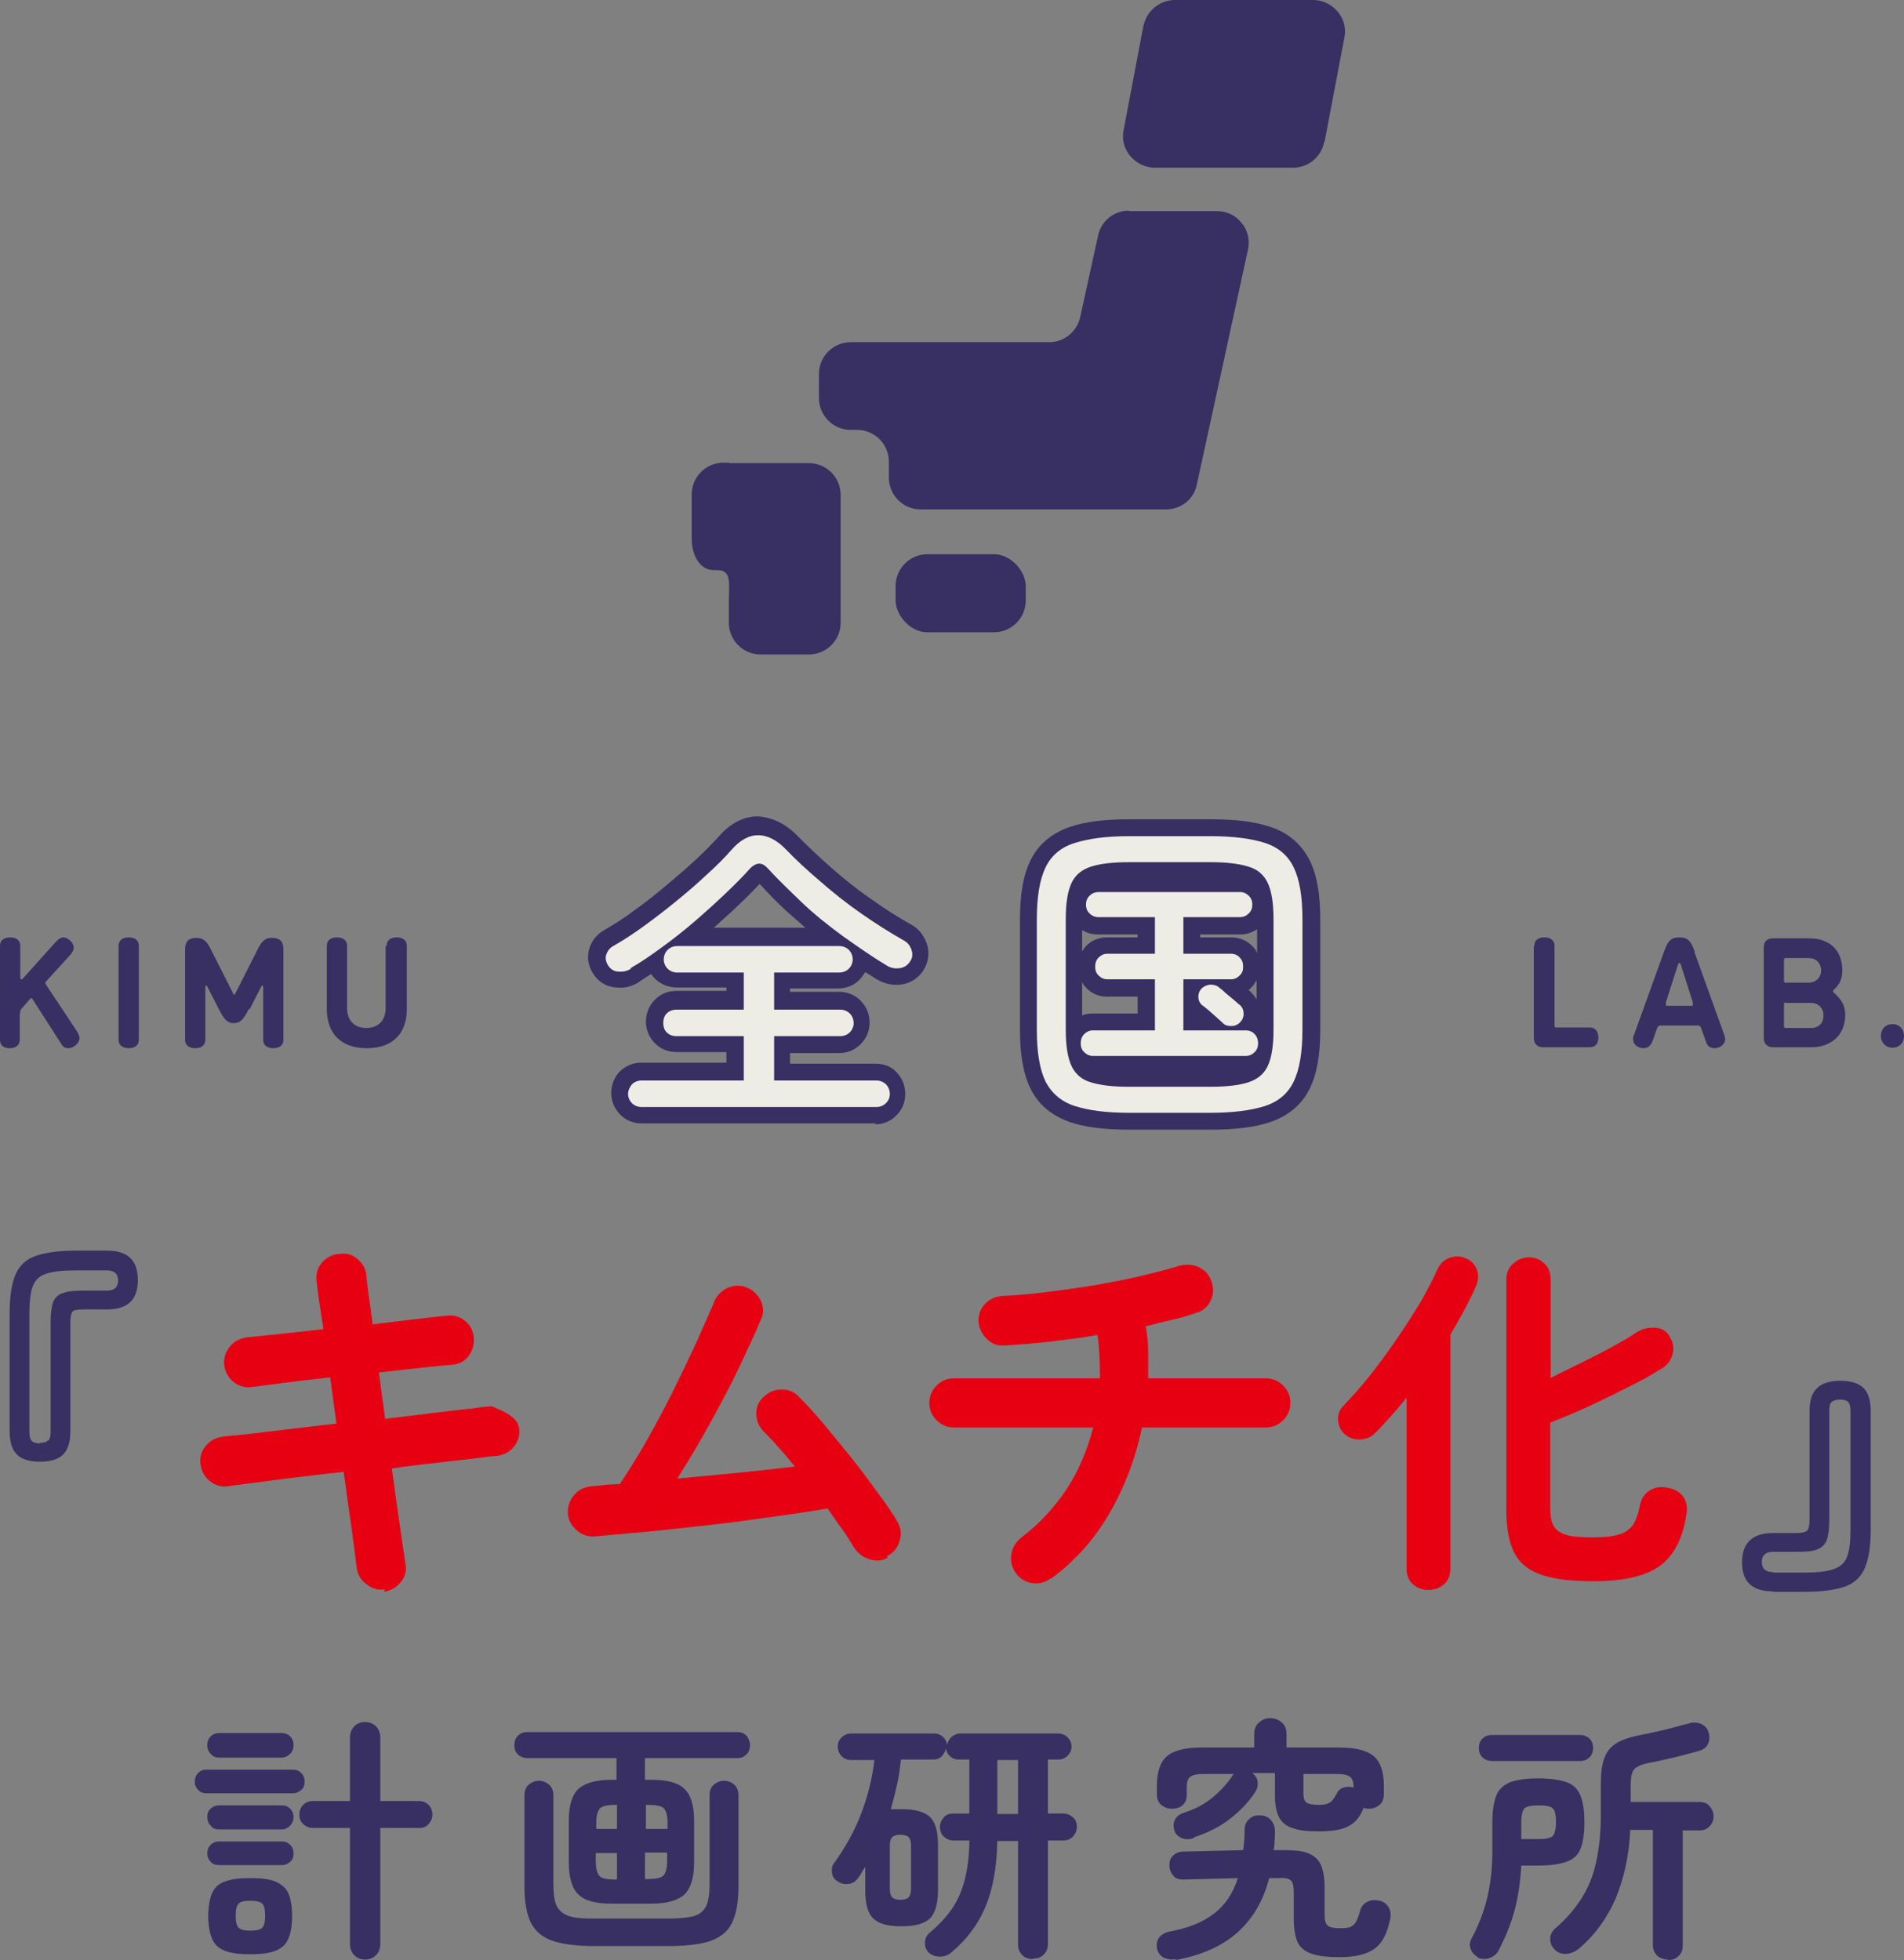 <?xml version="1.0" encoding="UTF-8"?>
<svg id="_レイヤー_2" data-name="レイヤー 2" xmlns="http://www.w3.org/2000/svg" viewBox="0 0 39.5 40.67">
  <rect x="0" y="0" width="39.5" height="40.67" fill="#808080" stroke="none"/>
  <defs>
    <style>
      .cls-1 {
        fill: #383062;
      }

      .cls-1, .cls-2, .cls-3 {
        stroke-width: 0px;
      }

      .cls-2 {
        fill: #edede5;
      }

      .cls-3 {
        fill: #e60012;
      }
    </style>
  </defs>
  <g id="design">
    <g>
      <g>
        <path class="cls-1" d="m1.17,19.53c.05-.05.1-.08.14-.08.1,0,.22.11.22.21,0,.04-.02.09-.06.14l-.51.56s-.02.02-.02.04c0,.01.01.02.02.04l.65.98s.04.08.04.12c0,.1-.12.21-.23.21-.06,0-.11-.02-.15-.09l-.59-.92s-.02-.03-.03-.03c0,0-.02,0-.02.01l-.2.23s-.02.08-.02.1v.52c0,.14-.11.18-.21.18S0,21.71,0,21.57v-1.94c0-.14.11-.18.21-.18s.21.04.21.18v.65s0,.04.02.04c.01,0,.02,0,.02,0l.71-.79Z"/>
        <path class="cls-1" d="m2.46,19.63c0-.14.11-.18.21-.18s.21.04.21.18v1.94c0,.14-.11.18-.21.18s-.21-.04-.21-.18v-1.94Z"/>
        <path class="cls-1" d="m5.16,20.94c-.1.19-.16.29-.31.29s-.21-.1-.31-.29l-.24-.47s-.01-.02-.02-.02c-.02,0-.02.03-.02.03v1.09c0,.14-.11.18-.21.18s-.21-.04-.21-.18v-1.87c0-.17.08-.24.24-.24.11,0,.2.05.28.21l.47.93s.01.04.03.04.01-.02.03-.04l.47-.93c.08-.16.16-.21.28-.21.16,0,.24.07.24.24v1.87c0,.14-.11.18-.21.18s-.21-.04-.21-.18v-1.09s0-.03-.02-.03c-.01,0-.02.02-.02.02l-.24.47Z"/>
        <path class="cls-1" d="m8.02,19.63c0-.14.11-.18.21-.18s.21.04.21.18v1.31c0,.48-.27.81-.83.81s-.83-.33-.83-.81v-1.31c0-.14.11-.18.21-.18s.21.04.21.18v1.29c0,.22.12.41.4.41s.4-.19.4-.41v-1.29Z"/>
      </g>
      <g>
        <path class="cls-1" d="m31.83,19.63c0-.14.11-.18.21-.18s.21.04.21.18v1.66s0,.03.03.03h.7c.13,0,.18.1.18.21s-.05.2-.18.2h-.97c-.11,0-.19-.07-.19-.19v-1.91Z"/>
        <path class="cls-1" d="m35.15,19.75l.62,1.72s.02.06.02.09c0,.11-.11.19-.22.19-.07,0-.15-.03-.18-.14l-.1-.28s-.02-.05-.05-.05h-.81s-.04.02-.05.05l-.1.28c-.04.1-.11.14-.18.14-.1,0-.22-.06-.22-.19,0-.03,0-.06.02-.09l.62-1.72c.08-.23.15-.3.32-.3s.24.07.32.3Zm-.06,1.12s.03,0,.03-.02c0,0,0-.02,0-.05l-.23-.72s-.02-.1-.05-.1-.03.06-.05.1l-.23.72s0,.04,0,.05c0,.01,0,.02.03.02h.52Z"/>
        <path class="cls-1" d="m36.59,19.66c0-.12.07-.19.19-.19h.75c.39,0,.69.21.69.67,0,.2-.08.31-.17.39-.02.02-.02.03-.02.04s0,.03.03.04c.1.1.22.21.22.45,0,.45-.33.67-.7.67h-.8c-.11,0-.19-.07-.19-.19v-1.88Zm.94.73c.12,0,.25-.09.25-.25s-.11-.26-.25-.26h-.49s-.03,0-.03.03v.45s0,.03.03.03h.49Zm-.49.41s-.03,0-.03.03v.47s0,.03.03.03h.54c.14,0,.25-.09.25-.26s-.13-.26-.25-.26h-.54Z"/>
        <path class="cls-1" d="m39.5,21.5c0,.14-.1.24-.24.24s-.24-.11-.24-.24c0-.15.1-.25.24-.25s.24.1.24.25Z"/>
      </g>
      <g>
        <rect class="cls-1" x="18.58" y="11.5" width="2.7" height="1.62" rx=".66" ry=".66"/>
        <path class="cls-1" d="m15.13,9.6h-.12c-.36,0-.66.29-.66.66v.91c0,.36.17.66.46.66h.07c.31,0,.24.29.24.66v.43c0,.36.29.66.66.66h1c.36,0,.66-.29.66-.66v-1.08s0-1.57,0-1.57c0-.36-.29-.66-.66-.66h-1.66Z"/>
        <path class="cls-1" d="m23.42,4.37c-.31,0-.58.22-.64.52l-.37,1.69c-.07.3-.33.52-.64.52h-4.12c-.36,0-.66.29-.66.66v.5c0,.36.29.66.66.66h.13c.36,0,.66.29.66.66v.33c0,.36.29.66.66.66h5.09c.31,0,.58-.21.64-.52l1.06-4.87c.04-.19,0-.4-.13-.55-.12-.16-.31-.25-.51-.25h-1.84Z"/>
        <path class="cls-1" d="m27.47,2.95c-.06.31-.33.53-.65.53h-2.86c-.2,0-.38-.09-.51-.24-.13-.15-.18-.35-.14-.54l.41-2.16C23.79.22,24.06,0,24.38,0h2.86c.2,0,.38.09.51.24.13.15.18.35.14.54l-.41,2.16Z"/>
      </g>
      <g>
        <g>
          <path class="cls-1" d="m18.18,23.31h-4.87c-.18,0-.34-.07-.46-.2-.11-.12-.17-.27-.17-.43s.06-.32.17-.44c.12-.12.28-.19.45-.19h1.77v-.22h-1.04c-.18,0-.34-.07-.46-.2-.11-.12-.17-.27-.17-.43s.06-.32.17-.44c.12-.13.28-.2.46-.2h1.04v-.07h-1.03c-.18,0-.34-.07-.46-.19-.03-.03-.05-.06-.07-.09-.09.06-.18.11-.26.17h0c-.14.09-.3.13-.46.11-.2-.01-.37-.11-.48-.28-.11-.16-.14-.36-.08-.54.05-.16.16-.29.32-.38.19-.11.4-.24.61-.4.22-.16.43-.32.64-.5.21-.18.42-.35.61-.53.19-.17.35-.34.49-.49.24-.28.52-.43.81-.43.28.01.59.14.86.43.19.19.42.41.67.63.25.22.52.44.81.64.29.21.58.39.86.55.15.08.26.22.32.4.06.19.03.37-.07.54-.11.17-.28.28-.48.3-.17.02-.34-.02-.49-.11-.08-.05-.16-.1-.24-.15-.03.05-.06.09-.1.14-.08.09-.23.2-.47.2h-.99v.07h1.02c.18,0,.34.07.46.2.11.12.17.27.17.44s-.06.31-.17.43c-.12.13-.28.2-.46.2h-1.02v.22h1.77c.18,0,.34.06.45.19.11.12.17.27.17.44s-.06.31-.17.43c-.12.13-.28.2-.46.2Zm-4.87-.7v.35s0-.35,0-.35Zm-.37-2.7l.15.19-.12-.2-.03.02Zm1.87-.66h1.9c-.1-.09-.21-.18-.31-.27-.24-.21-.45-.43-.64-.64-.14.15-.29.3-.46.46-.15.15-.32.29-.48.44Z"/>
          <path class="cls-1" d="m25.11,23.44h-1.69c-.5,0-.92-.05-1.23-.16-.37-.13-.65-.36-.81-.69-.15-.3-.22-.7-.22-1.22v-2.3c0-.52.07-.92.22-1.22.16-.33.44-.56.81-.69.32-.11.72-.16,1.24-.16h1.69c.52,0,.92.05,1.24.16.37.12.64.36.81.69.15.3.22.7.22,1.22v2.3c0,.52-.07.92-.22,1.22-.16.33-.44.56-.81.69-.32.11-.73.16-1.24.16Zm-2.66-3.06v.69c.07-.03.14-.04.22-.04h.93v-.35h-.64c-.17,0-.33-.07-.44-.2-.03-.03-.05-.06-.07-.1Zm3.46.17s.06.05.07.07c.04.04.07.08.09.12v-.4c-.03.05-.06.1-.1.14-.02.02-.05.05-.07.07Zm-1.01-1.1h.64c.17,0,.32.06.44.18.04.04.08.09.1.15v-.5c-.1.07-.22.11-.35.11h-.83v.06Zm-2.45-.16v.45s.05-.07.07-.1c.11-.12.27-.19.44-.19h.64v-.06h-.82c-.12,0-.24-.03-.34-.1Z"/>
        </g>
        <g>
          <path class="cls-1" d="m13.09,20.1c-.08.05-.17.07-.26.06-.09,0-.16-.05-.21-.12-.05-.08-.07-.16-.04-.24s.08-.14.16-.18c.21-.12.42-.26.64-.42.22-.16.44-.33.66-.51.22-.18.43-.36.62-.54.2-.18.37-.35.51-.51.18-.21.37-.31.56-.31.19,0,.39.1.59.31.2.21.43.42.7.65.26.23.54.45.84.66s.6.4.9.57c.07.04.12.1.15.19.03.09.02.17-.03.24-.05.08-.13.13-.22.14-.09.01-.18,0-.27-.06-.3-.18-.6-.39-.91-.61-.3-.22-.59-.45-.85-.7s-.5-.48-.71-.71c-.11-.12-.22-.12-.35,0-.15.17-.33.35-.53.54-.2.19-.41.38-.63.57-.22.19-.45.37-.67.53-.23.17-.45.32-.66.44Zm.22,2.87c-.08,0-.15-.03-.2-.08s-.08-.12-.08-.19.03-.14.08-.2c.05-.05.12-.08.2-.08h2.12v-.92h-1.4c-.08,0-.15-.03-.2-.08s-.07-.12-.07-.19c0-.08.02-.15.07-.2s.12-.08.2-.08h1.4v-.77h-1.38c-.08,0-.15-.03-.2-.08-.05-.05-.08-.12-.08-.19,0-.08.03-.15.08-.2.05-.05.12-.08.2-.08h3.35c.09,0,.16.03.21.08s.08.12.08.2c0,.07-.03.14-.08.19s-.12.08-.21.08h-1.34v.77h1.37c.08,0,.15.03.2.08s.08.12.08.2c0,.07-.03.14-.08.19s-.12.08-.2.08h-1.37v.92h2.12c.08,0,.15.03.2.08.05.05.08.12.08.2s-.03.14-.08.19-.12.08-.2.08h-4.87Z"/>
          <path class="cls-1" d="m23.42,23.09c-.47,0-.84-.05-1.12-.14-.28-.09-.48-.26-.61-.51-.12-.25-.18-.6-.18-1.07v-2.3c0-.46.06-.82.18-1.07.12-.25.32-.42.61-.51s.66-.14,1.12-.14h1.69c.47,0,.85.05,1.13.14s.48.26.6.51.18.6.18,1.07v2.3c0,.46-.06.82-.18,1.07s-.32.42-.6.51c-.28.09-.66.14-1.13.14h-1.69Zm0-.54h1.69c.33,0,.59-.03.78-.09.19-.06.33-.17.41-.34.08-.17.12-.42.12-.75v-2.3c0-.33-.04-.58-.12-.75-.08-.17-.22-.29-.41-.34-.19-.06-.45-.09-.78-.09h-1.69c-.33,0-.59.03-.78.09-.19.06-.33.17-.41.34-.08.17-.12.42-.12.75v2.3c0,.33.04.58.12.75.08.17.22.29.41.34.19.06.45.09.78.09Zm-.75-.64c-.07,0-.13-.03-.18-.08-.05-.05-.07-.11-.07-.18,0-.07.02-.14.07-.19s.11-.08.18-.08h1.29v-1.06h-.99c-.07,0-.13-.03-.18-.08-.05-.05-.07-.11-.07-.18,0-.07.02-.14.07-.19.05-.05.11-.08.18-.08h.99v-.76h-1.17c-.08,0-.14-.03-.19-.08-.05-.05-.07-.11-.07-.18s.02-.13.07-.18c.05-.05.11-.08.19-.08h2.94c.07,0,.13.03.18.08.05.05.07.11.07.18s-.02.13-.07.18c-.05.05-.11.08-.18.08h-1.18v.76h.99c.07,0,.14.03.18.08.05.05.07.11.07.19s-.02.13-.07.18c-.05.05-.11.08-.18.08h-.99v1.06h1.3c.07,0,.14.03.18.08.05.05.07.12.07.19,0,.07-.02.13-.07.18-.05.05-.11.08-.18.08h-3.18Zm2.71-.67s-.07-.07-.13-.12c-.06-.05-.12-.11-.18-.16s-.11-.09-.14-.11c-.05-.05-.07-.11-.07-.17s.02-.12.07-.17c.05-.05.11-.07.18-.08.07,0,.14.02.18.06.03.02.08.06.13.11.06.05.12.1.18.15.06.05.1.09.13.11.05.05.07.11.07.18,0,.07-.03.13-.08.18-.04.04-.1.07-.17.07s-.13-.01-.18-.06Z"/>
        </g>
        <g>
          <path class="cls-2" d="m13.09,20.1c-.08.05-.17.07-.26.06-.09,0-.16-.05-.21-.12-.05-.08-.07-.16-.04-.24s.08-.14.16-.18c.21-.12.42-.26.64-.42.22-.16.44-.33.66-.51.22-.18.43-.36.62-.54.2-.18.37-.35.51-.51.18-.21.37-.31.56-.31.19,0,.39.1.59.31.2.21.43.42.7.65.26.23.54.45.84.66s.6.4.9.57c.07.04.12.1.15.19.03.09.02.17-.03.24-.05.08-.13.13-.22.14-.09.01-.18,0-.27-.06-.3-.18-.6-.39-.91-.61-.3-.22-.59-.45-.85-.7s-.5-.48-.71-.71c-.11-.12-.22-.12-.35,0-.15.17-.33.35-.53.54-.2.19-.41.38-.63.57-.22.19-.45.37-.67.53-.23.17-.45.32-.66.44Zm.22,2.87c-.08,0-.15-.03-.2-.08s-.08-.12-.08-.19.03-.14.08-.2c.05-.05.12-.08.2-.08h2.12v-.92h-1.4c-.08,0-.15-.03-.2-.08s-.07-.12-.07-.19c0-.08.02-.15.07-.2s.12-.08.2-.08h1.4v-.77h-1.38c-.08,0-.15-.03-.2-.08-.05-.05-.08-.12-.08-.19,0-.08.03-.15.08-.2.05-.05.12-.08.2-.08h3.35c.09,0,.16.03.21.08s.08.12.08.2c0,.07-.03.14-.08.19s-.12.08-.21.08h-1.34v.77h1.37c.08,0,.15.03.2.08s.08.12.08.2c0,.07-.03.14-.08.19s-.12.08-.2.08h-1.37v.92h2.12c.08,0,.15.03.2.08.05.05.08.12.08.2s-.03.14-.08.19-.12.08-.2.08h-4.87Z"/>
          <path class="cls-2" d="m23.42,23.09c-.47,0-.84-.05-1.12-.14-.28-.09-.48-.26-.61-.51-.12-.25-.18-.6-.18-1.07v-2.3c0-.46.06-.82.18-1.07.12-.25.32-.42.61-.51s.66-.14,1.12-.14h1.69c.47,0,.85.05,1.13.14s.48.26.6.51.18.6.18,1.07v2.3c0,.46-.06.82-.18,1.07s-.32.42-.6.51c-.28.09-.66.14-1.13.14h-1.69Zm0-.54h1.69c.33,0,.59-.03.78-.09.19-.06.33-.17.41-.34.08-.17.12-.42.12-.75v-2.3c0-.33-.04-.58-.12-.75-.08-.17-.22-.29-.41-.34-.19-.06-.45-.09-.78-.09h-1.69c-.33,0-.59.03-.78.09-.19.06-.33.17-.41.34-.08.17-.12.42-.12.75v2.3c0,.33.04.58.12.75.08.17.22.29.41.34.19.06.45.09.78.09Zm-.75-.64c-.07,0-.13-.03-.18-.08-.05-.05-.07-.11-.07-.18,0-.07.02-.14.07-.19s.11-.08.18-.08h1.29v-1.06h-.99c-.07,0-.13-.03-.18-.08-.05-.05-.07-.11-.07-.18,0-.07.02-.14.07-.19.05-.05.11-.08.18-.08h.99v-.76h-1.17c-.08,0-.14-.03-.19-.08-.05-.05-.07-.11-.07-.18s.02-.13.07-.18c.05-.05.11-.08.19-.08h2.94c.07,0,.13.03.18.08.05.05.07.11.07.18s-.02.13-.07.18c-.05.05-.11.08-.18.08h-1.18v.76h.99c.07,0,.14.03.18.08.05.05.07.11.07.19s-.02.13-.07.18c-.05.05-.11.08-.18.08h-.99v1.06h1.3c.07,0,.14.03.18.08.05.05.07.12.07.19,0,.07-.02.13-.07.18-.05.05-.11.08-.18.08h-3.18Zm2.71-.67s-.07-.07-.13-.12c-.06-.05-.12-.11-.18-.16s-.11-.09-.14-.11c-.05-.05-.07-.11-.07-.17s.02-.12.07-.17c.05-.05.11-.07.18-.08.07,0,.14.02.18.06.03.02.08.06.13.11.06.05.12.1.18.15.06.05.1.09.13.11.05.05.07.11.07.18,0,.07-.03.13-.08.18-.04.04-.1.07-.17.07s-.13-.01-.18-.06Z"/>
        </g>
      </g>
      <g>
        <path class="cls-1" d="m4.28,37.21c-.07,0-.12-.02-.17-.07s-.07-.11-.07-.17.02-.13.07-.18.1-.07.17-.07h1.8c.07,0,.12.02.17.07s.07.11.07.18-.02.13-.07.17-.1.07-.17.07h-1.8Zm.26.75c-.07,0-.13-.02-.17-.08-.05-.05-.07-.11-.07-.18s.02-.13.07-.17c.05-.05.11-.07.17-.07h1.31c.07,0,.12.02.17.07.05.05.07.11.07.17s-.02.13-.07.18c-.05.05-.11.08-.17.08h-1.31Zm0,.74c-.07,0-.13-.02-.17-.07-.05-.05-.07-.11-.07-.17,0-.07.02-.13.07-.18.05-.05.11-.07.17-.07h1.31c.07,0,.12.02.17.07.05.05.07.11.07.18,0,.07-.02.13-.07.17-.05.05-.11.07-.17.07h-1.31Zm0-2.23c-.07,0-.13-.03-.17-.08-.05-.05-.07-.11-.07-.18s.02-.13.07-.18c.05-.05.11-.07.17-.07h1.3c.07,0,.13.02.18.07.05.05.07.11.07.18s-.02.13-.07.18c-.05.05-.11.08-.18.08h-1.3Zm.65,4.08c-.22,0-.39-.02-.52-.07-.13-.05-.22-.13-.27-.25-.05-.12-.08-.28-.08-.47s.03-.36.08-.48c.05-.11.14-.2.27-.24.13-.05.3-.07.52-.07s.4.02.52.07.22.13.27.24c.05.11.08.28.08.48s-.03.36-.08.47c-.05.12-.14.2-.27.25s-.3.07-.52.07Zm0-.49c.12,0,.21-.02.25-.06.04-.04.06-.12.06-.25s-.02-.21-.06-.25c-.04-.04-.12-.06-.25-.06s-.2.02-.24.06-.06.12-.06.25.02.21.06.25c.04.04.12.06.24.06Zm2.38.6c-.09,0-.16-.03-.22-.09-.06-.06-.09-.14-.09-.24v-2.4h-.77c-.08,0-.14-.03-.2-.08-.06-.06-.08-.12-.08-.2s.03-.15.08-.2.12-.08.2-.08h.77v-1.31c0-.1.03-.18.09-.24.06-.06.14-.09.22-.09s.17.03.23.09c.06.06.09.14.09.24v1.31h.8c.08,0,.15.03.2.08.05.05.08.12.08.2s-.03.14-.08.2c-.05.06-.12.08-.2.08h-.8v2.4c0,.1-.03.18-.09.24-.06.06-.14.09-.23.09Z"/>
        <path class="cls-1" d="m12.68,39.5c-.32,0-.55-.06-.68-.19-.13-.12-.2-.35-.2-.67v-.86c0-.32.07-.54.2-.66.13-.12.36-.19.68-.19h.11v-.45h-1.85c-.08,0-.15-.03-.2-.08-.05-.05-.07-.12-.07-.19s.02-.14.07-.19c.05-.05.11-.08.2-.08h4.36c.08,0,.15.03.19.08s.07.12.07.19-.02.14-.07.19c-.05.05-.11.08-.19.08h-1.92v.45h.14c.32,0,.55.06.68.19.13.12.2.34.2.66v.86c0,.32-.07.54-.2.67-.13.12-.36.19-.68.19h-.84Zm-.32.88c-.36,0-.65-.03-.87-.1-.22-.07-.37-.19-.47-.37-.09-.18-.14-.43-.14-.75v-1.91c0-.09.03-.17.09-.22.06-.05.13-.08.21-.08s.15.03.21.08.09.13.09.22v1.84c0,.2.02.36.07.46.05.1.14.17.26.21.13.04.3.05.53.05h1.52c.23,0,.41-.02.53-.05.13-.04.21-.11.26-.21.05-.1.07-.26.07-.46v-1.84c0-.09.03-.17.09-.22.06-.05.13-.08.21-.08s.16.03.21.08c.06.05.09.13.09.22v1.91c0,.32-.05.57-.14.75-.09.18-.25.3-.46.37-.22.07-.51.1-.87.1h-1.5Zm0-2.43h.44v-.5h-.01c-.17,0-.29.02-.34.07s-.08.15-.08.32v.11Zm.43,1.04h.01v-.54h-.44v.16c0,.16.03.27.08.32s.17.07.34.07Zm.6-1.04h.46v-.11c0-.17-.03-.27-.08-.32s-.17-.07-.34-.07h-.03v.5Zm0,1.04h.03c.17,0,.29-.02.34-.07s.08-.15.08-.32v-.16h-.46v.54Z"/>
        <path class="cls-1" d="m21.42,40.65c-.08,0-.16-.03-.21-.08-.06-.06-.09-.13-.09-.22v-2.15h-.43c-.01.54-.09.99-.24,1.35-.15.37-.39.69-.71.96-.07.06-.15.09-.24.09s-.17-.03-.24-.09c-.05-.06-.08-.13-.07-.21,0-.08.04-.15.1-.2.18-.15.33-.31.45-.48.12-.17.21-.37.27-.6.06-.23.1-.51.1-.83h-.33c-.08,0-.14-.03-.2-.08-.05-.05-.08-.12-.08-.2s.03-.14.08-.2.12-.08.2-.08h.33v-1.12h-.22c-.07,0-.13-.02-.18-.07-.05-.04-.08-.1-.09-.17,0,.07-.04.12-.08.17-.05.05-.11.07-.18.07h-.67c-.02.18-.04.35-.08.52-.04.17-.08.34-.13.51.04,0,.07,0,.11,0,.04,0,.07,0,.11,0,.28,0,.47.05.59.16.12.11.17.31.17.6v.91c0,.29-.06.49-.17.6-.12.11-.31.16-.59.16s-.47-.05-.58-.16c-.12-.11-.17-.31-.17-.6v-.47s-.05.07-.07.11c-.02.04-.05.08-.08.12-.05.07-.11.11-.19.12-.08.01-.16,0-.23-.05-.07-.04-.11-.1-.12-.18s0-.15.05-.21c.23-.32.42-.66.56-1.03.14-.37.23-.74.27-1.1h-.49c-.07,0-.14-.03-.19-.08-.05-.05-.08-.12-.08-.2s.03-.14.08-.19c.05-.05.12-.08.19-.08h1.73c.07,0,.13.02.18.07.05.04.08.1.09.17.01-.07.04-.12.09-.17.05-.04.11-.07.18-.07h2.04c.07,0,.14.03.19.08.05.05.08.12.08.19s-.03.14-.08.19c-.05.05-.12.08-.19.08h-.22v1.12h.32c.08,0,.14.03.2.08s.08.12.08.2-.03.14-.08.2c-.05.05-.12.08-.2.08h-.32v2.15c0,.09-.03.16-.09.22-.06.06-.13.08-.21.08Zm-2.74-1.23c.08,0,.14-.02.17-.05.03-.03.05-.09.05-.18v-.9c0-.08-.02-.14-.05-.17-.03-.03-.09-.05-.17-.05s-.14.02-.17.05-.05.09-.05.17v.9c0,.09.02.15.05.18s.09.05.17.05Zm2.01-1.78h.43v-1.12h-.43v1.12Z"/>
        <path class="cls-1" d="m24.76,38.14c-.08.03-.16.03-.24,0-.08-.03-.14-.09-.16-.17-.02-.08-.02-.15.02-.22s.1-.11.19-.14c.22-.07.41-.17.57-.3.16-.13.3-.28.42-.45,0-.01.01-.02.02-.03s.02-.02.02-.02h-.64c-.13,0-.22.02-.27.06-.05.04-.07.11-.07.21v.17c0,.09-.03.16-.09.21s-.13.07-.22.07-.16-.03-.22-.08c-.06-.05-.09-.13-.09-.22v-.17c0-.29.07-.5.21-.62s.38-.18.73-.18h1.08v-.28c0-.1.03-.18.1-.24.07-.06.14-.09.23-.09s.17.03.24.09c.07.06.1.14.1.24v.28h1.08c.35,0,.59.06.73.18s.21.33.21.62v.17c0,.09-.03.17-.09.22-.06.05-.13.08-.22.08-.04,0-.07,0-.11-.02-.07.18-.17.31-.31.38-.14.08-.36.11-.64.11-.23,0-.4-.02-.53-.07-.13-.04-.22-.12-.28-.23-.05-.11-.08-.25-.08-.43v-.48h-.47c.06.05.1.1.11.17.01.07,0,.14-.04.21-.14.22-.32.4-.52.56-.2.16-.45.29-.75.39Zm-.37,2.51c-.1.02-.18,0-.25-.03-.07-.04-.12-.1-.14-.2-.01-.08,0-.16.05-.22.05-.06.12-.1.21-.12.38-.07.69-.19.92-.37.23-.17.4-.42.5-.74l-1.13.03c-.09,0-.16-.02-.21-.08-.05-.06-.08-.13-.08-.21,0-.09.02-.16.08-.21.05-.05.13-.08.21-.08l1.24-.03c.02-.13.03-.28.03-.43,0-.09.04-.17.1-.22.07-.06.14-.08.24-.07.08,0,.16.04.21.1s.08.14.08.23c0,.07,0,.13-.01.2,0,.06,0,.13-.02.19h.2c.21,0,.38.01.51.06.13.05.22.13.27.24.05.11.08.27.08.48v.56c0,.12.02.19.07.23.05.04.14.05.28.05.12,0,.21-.02.26-.08.05-.05.09-.15.13-.29.02-.08.07-.14.15-.18.08-.04.16-.04.25-.02.09.02.15.07.19.14.04.07.05.15.03.24-.06.3-.17.51-.33.62s-.4.17-.71.17c-.25,0-.45-.02-.59-.07-.14-.05-.24-.13-.29-.24-.05-.11-.08-.28-.08-.49v-.54c0-.13-.02-.22-.06-.25-.04-.04-.13-.06-.26-.05h-.19c-.12.47-.34.84-.65,1.12s-.74.48-1.29.58Zm2.97-3.2c.11,0,.19-.02.23-.05.05-.03.09-.09.14-.18.03-.07.08-.11.15-.13.07-.02.13-.02.2,0h0c0-.11-.02-.18-.07-.22-.05-.04-.14-.06-.27-.06h-.7v.4c0,.1.02.16.06.19.04.03.13.05.26.05Z"/>
        <path class="cls-1" d="m30.66,40.61c-.07-.04-.12-.09-.15-.17s-.02-.15.02-.22c.14-.26.25-.54.32-.83s.11-.61.11-.97v-.61c0-.24.03-.42.08-.55.05-.13.15-.22.29-.28.14-.05.33-.08.58-.08s.45.03.59.08c.14.05.23.14.29.28.05.13.08.31.08.55s-.03.42-.08.55-.15.22-.29.27c-.14.05-.33.08-.59.08h-.35c-.02.36-.07.69-.15.97-.08.28-.19.54-.32.79-.04.08-.11.13-.19.16-.08.03-.17.02-.25-.01Zm.29-4.07c-.08,0-.15-.03-.2-.08-.05-.05-.07-.12-.07-.19s.02-.14.07-.19c.05-.05.11-.08.2-.08h1.83c.08,0,.15.03.2.08.05.05.07.12.07.19s-.02.14-.07.19c-.05.05-.11.08-.2.08h-1.83Zm.62,1.62h.35c.15,0,.24-.02.29-.06.04-.04.07-.14.07-.29s-.02-.25-.07-.29c-.04-.04-.14-.06-.29-.06s-.24.02-.29.06c-.04.04-.07.13-.07.29v.35Zm3.03,2.5c-.08,0-.16-.03-.22-.08-.06-.06-.09-.13-.09-.22v-2.39h-.47c-.02.53-.13,1-.3,1.42-.18.41-.43.76-.76,1.04-.07.06-.16.1-.25.11s-.18-.01-.25-.08c-.07-.07-.1-.14-.1-.23,0-.09.04-.16.12-.23.22-.19.39-.39.53-.61.14-.22.24-.46.3-.74.06-.27.1-.59.1-.95v-.68c0-.22.02-.39.07-.53s.13-.24.24-.31c.11-.07.27-.13.47-.17.16-.03.33-.07.51-.11s.37-.1.54-.14c.09-.03.18-.02.25.01s.13.09.15.16c.03.08.03.17,0,.24-.03.08-.09.13-.19.16-.17.05-.35.09-.53.14-.18.04-.35.08-.51.11-.11.02-.19.05-.24.08-.06.03-.09.07-.11.13-.02.06-.03.14-.03.26v.34h1.43c.09,0,.16.03.21.09.05.06.08.13.08.21s-.03.15-.08.2c-.05.06-.12.09-.21.09h-.35v2.39c0,.09-.03.17-.09.22-.06.06-.13.08-.22.08Z"/>
      </g>
      <g>
        <path class="cls-1" d="m.83,30.33c-.22,0-.38-.05-.48-.15-.1-.1-.15-.26-.15-.48v-2.45c0-.34.04-.61.12-.8.08-.19.22-.32.42-.39.2-.07.48-.11.83-.11h.65c.43,0,.64.2.64.61s-.21.61-.64.61h-.48c-.12,0-.2.01-.23.04-.03.03-.05.1-.05.22v2.27c0,.22-.05.38-.15.48-.1.1-.26.15-.49.15Zm0-.39c.08,0,.13-.02.17-.05.04-.03.05-.1.05-.19v-2.27c0-.18.02-.31.05-.41.04-.09.1-.16.21-.19.1-.04.25-.05.43-.05h.48c.15,0,.23-.07.23-.21s-.08-.21-.23-.21h-.65c-.27,0-.47.02-.61.07-.14.04-.23.13-.28.26-.05.13-.07.32-.07.57v2.45c0,.1.02.16.05.19s.09.05.17.05Z"/>
        <path class="cls-3" d="m7.98,32.98c-.14.02-.27-.02-.38-.11-.12-.09-.18-.2-.2-.34-.02-.15-.05-.41-.1-.77s-.11-.77-.17-1.22c-.36.04-.7.08-1.03.12-.33.04-.61.08-.85.11s-.41.05-.52.07c-.14.02-.27-.02-.38-.11-.11-.09-.17-.21-.19-.35-.02-.15.02-.27.11-.38.09-.11.21-.17.35-.19.09-.01.25-.03.49-.05.24-.03.52-.06.84-.1.33-.04.67-.08,1.03-.12l-.13-.96c-.37.04-.71.08-1.01.12-.3.04-.51.07-.62.08-.14.02-.27-.02-.38-.11-.11-.09-.17-.21-.19-.35-.01-.14.03-.27.12-.38.09-.11.21-.17.35-.19.09-.01.28-.03.58-.06s.63-.07,1.01-.11c-.07-.44-.12-.77-.14-.98-.02-.15.01-.28.1-.39.09-.11.21-.18.35-.19.15-.02.28,0,.39.1.11.09.18.2.19.35.01.11.03.25.05.42.03.17.05.37.08.59.33-.04.64-.08.91-.11.28-.03.49-.06.63-.07.14-.02.27.02.38.11.11.09.17.21.18.35.01.14-.03.27-.11.38-.09.11-.2.17-.35.18-.14.01-.35.03-.62.06-.27.03-.57.06-.89.1l.13.96c.34-.04.67-.08.97-.12.3-.03.57-.07.79-.09.22-.03.37-.05.45-.05.18.07.32.14.41.21s.15.15.16.25c.02.14-.02.27-.11.38-.09.11-.21.17-.35.19-.08,0-.23.02-.45.05s-.47.05-.77.09c-.3.03-.62.07-.96.12.06.46.12.86.17,1.22s.09.61.11.75c.03.14,0,.27-.09.38-.09.12-.21.18-.35.21Z"/>
        <path class="cls-3" d="m18.42,32.32c-.12.07-.25.08-.39.03-.14-.04-.24-.13-.32-.25-.06-.1-.13-.22-.23-.36-.1-.13-.2-.28-.31-.44-.33.06-.7.11-1.12.17-.42.06-.85.12-1.3.17-.45.05-.88.1-1.3.14-.42.04-.79.07-1.11.1-.14.01-.27-.03-.38-.13-.11-.1-.17-.21-.18-.36,0-.15.04-.27.14-.38.1-.11.22-.16.36-.17.09-.01.18-.02.28-.03s.2-.01.3-.02c.17-.25.35-.54.54-.87.19-.33.37-.67.55-1.03.18-.36.34-.7.49-1.02.15-.33.27-.61.37-.84.05-.14.14-.23.27-.3.13-.06.26-.07.4-.02.13.05.23.14.3.27.06.13.07.26.01.39-.12.29-.28.63-.46,1.01s-.39.77-.61,1.17c-.22.4-.44.77-.67,1.13.42-.04.84-.08,1.26-.12.42-.04.82-.09,1.18-.13-.12-.15-.23-.28-.35-.41-.11-.13-.22-.24-.31-.33-.1-.11-.14-.23-.14-.37,0-.14.06-.26.17-.35.11-.1.23-.14.37-.14.14,0,.26.06.35.16.15.15.32.33.51.56.19.23.39.47.59.72.2.25.38.5.55.73.17.23.3.42.39.58.07.12.09.26.04.4-.04.14-.13.25-.26.31Z"/>
        <path class="cls-3" d="m21.8,32.75c-.11.08-.24.12-.38.1s-.26-.09-.34-.2c-.09-.12-.12-.25-.1-.39s.09-.26.2-.35c.37-.28.68-.61.94-1s.44-.83.56-1.29h-2.89c-.14,0-.26-.05-.36-.15-.1-.1-.15-.22-.15-.36s.05-.26.15-.36.22-.15.36-.15h3.03c0-.29-.01-.59-.05-.9-.34.06-.67.1-1,.14-.33.04-.64.06-.93.08-.14.01-.26-.03-.37-.14-.1-.1-.16-.22-.17-.36,0-.15.04-.27.14-.37s.22-.15.36-.16c.28-.01.59-.04.91-.08.33-.04.66-.09.99-.14.33-.06.65-.12.95-.19.3-.07.57-.14.8-.21.14-.04.28-.04.41.02.13.06.22.15.27.29.05.14.05.27-.01.4-.06.13-.16.22-.3.26-.14.05-.3.1-.48.14-.18.04-.37.09-.57.14.03.17.05.35.05.54,0,.18,0,.36,0,.54h2.44c.14,0,.26.05.36.15.1.1.15.22.15.36s-.05.26-.15.36-.22.15-.36.15h-2.57c-.13.64-.36,1.24-.68,1.79-.32.55-.73,1-1.21,1.35Z"/>
        <path class="cls-3" d="m29.63,32.99c-.13,0-.23-.04-.32-.12s-.13-.19-.13-.33v-3.54c-.11.14-.22.27-.33.39s-.21.24-.32.34c-.08.09-.18.13-.31.14-.12,0-.23-.03-.32-.11-.09-.08-.13-.17-.14-.29-.01-.12.03-.22.11-.3.18-.19.37-.4.56-.64.19-.24.37-.49.55-.75.18-.26.34-.52.49-.76.14-.25.26-.47.35-.68.06-.12.14-.2.25-.24.11-.04.23-.04.34.01.12.05.19.13.23.24.04.11.03.22-.02.34-.07.16-.15.32-.24.49-.09.17-.19.34-.29.51v4.85c0,.14-.04.25-.13.33s-.2.12-.32.12Zm3.43-.18c-.45,0-.8-.04-1.07-.13-.27-.09-.46-.24-.57-.45-.11-.21-.17-.51-.17-.89v-4.78c0-.14.04-.25.14-.34.09-.08.2-.13.33-.13s.23.04.32.13c.09.08.13.2.13.34v2.03c.21-.1.42-.21.65-.32.22-.11.44-.22.64-.33.2-.11.37-.21.5-.3.12-.07.24-.1.38-.09.14.01.24.07.3.19.07.11.09.23.06.35-.03.12-.09.22-.2.29-.22.14-.47.28-.74.41-.27.14-.54.27-.82.4s-.53.23-.78.33v1.76c0,.16.02.29.07.38.05.09.14.15.27.19.13.04.32.05.56.05.22,0,.4-.02.53-.06.13-.04.22-.11.29-.2.06-.1.11-.23.14-.4.03-.14.09-.24.2-.31s.23-.09.37-.06c.14.02.24.08.32.17.07.1.1.21.08.35-.07.51-.25.87-.54,1.09-.29.22-.76.33-1.38.33Z"/>
        <path class="cls-1" d="m36.78,33.02c-.43,0-.64-.2-.64-.6s.21-.61.64-.61h.48c.12,0,.2-.02.23-.05s.05-.1.05-.21v-2.27c0-.22.05-.38.16-.48.1-.1.27-.15.48-.15s.38.05.48.15c.1.1.15.26.15.48v2.45c0,.34-.04.61-.12.8-.08.19-.22.32-.41.39-.2.07-.48.11-.84.11h-.65Zm0-.39h.65c.27,0,.47-.02.61-.07.14-.05.23-.13.28-.26.05-.13.07-.32.07-.57v-2.45c0-.1-.02-.16-.05-.19s-.09-.05-.17-.05-.13.02-.17.05c-.04.03-.05.1-.05.19v2.27c0,.17-.02.31-.05.4-.04.1-.1.16-.2.2-.1.04-.24.05-.44.05h-.48c-.15,0-.23.07-.23.21s.08.21.23.21Z"/>
      </g>
    </g>
  </g>
</svg>